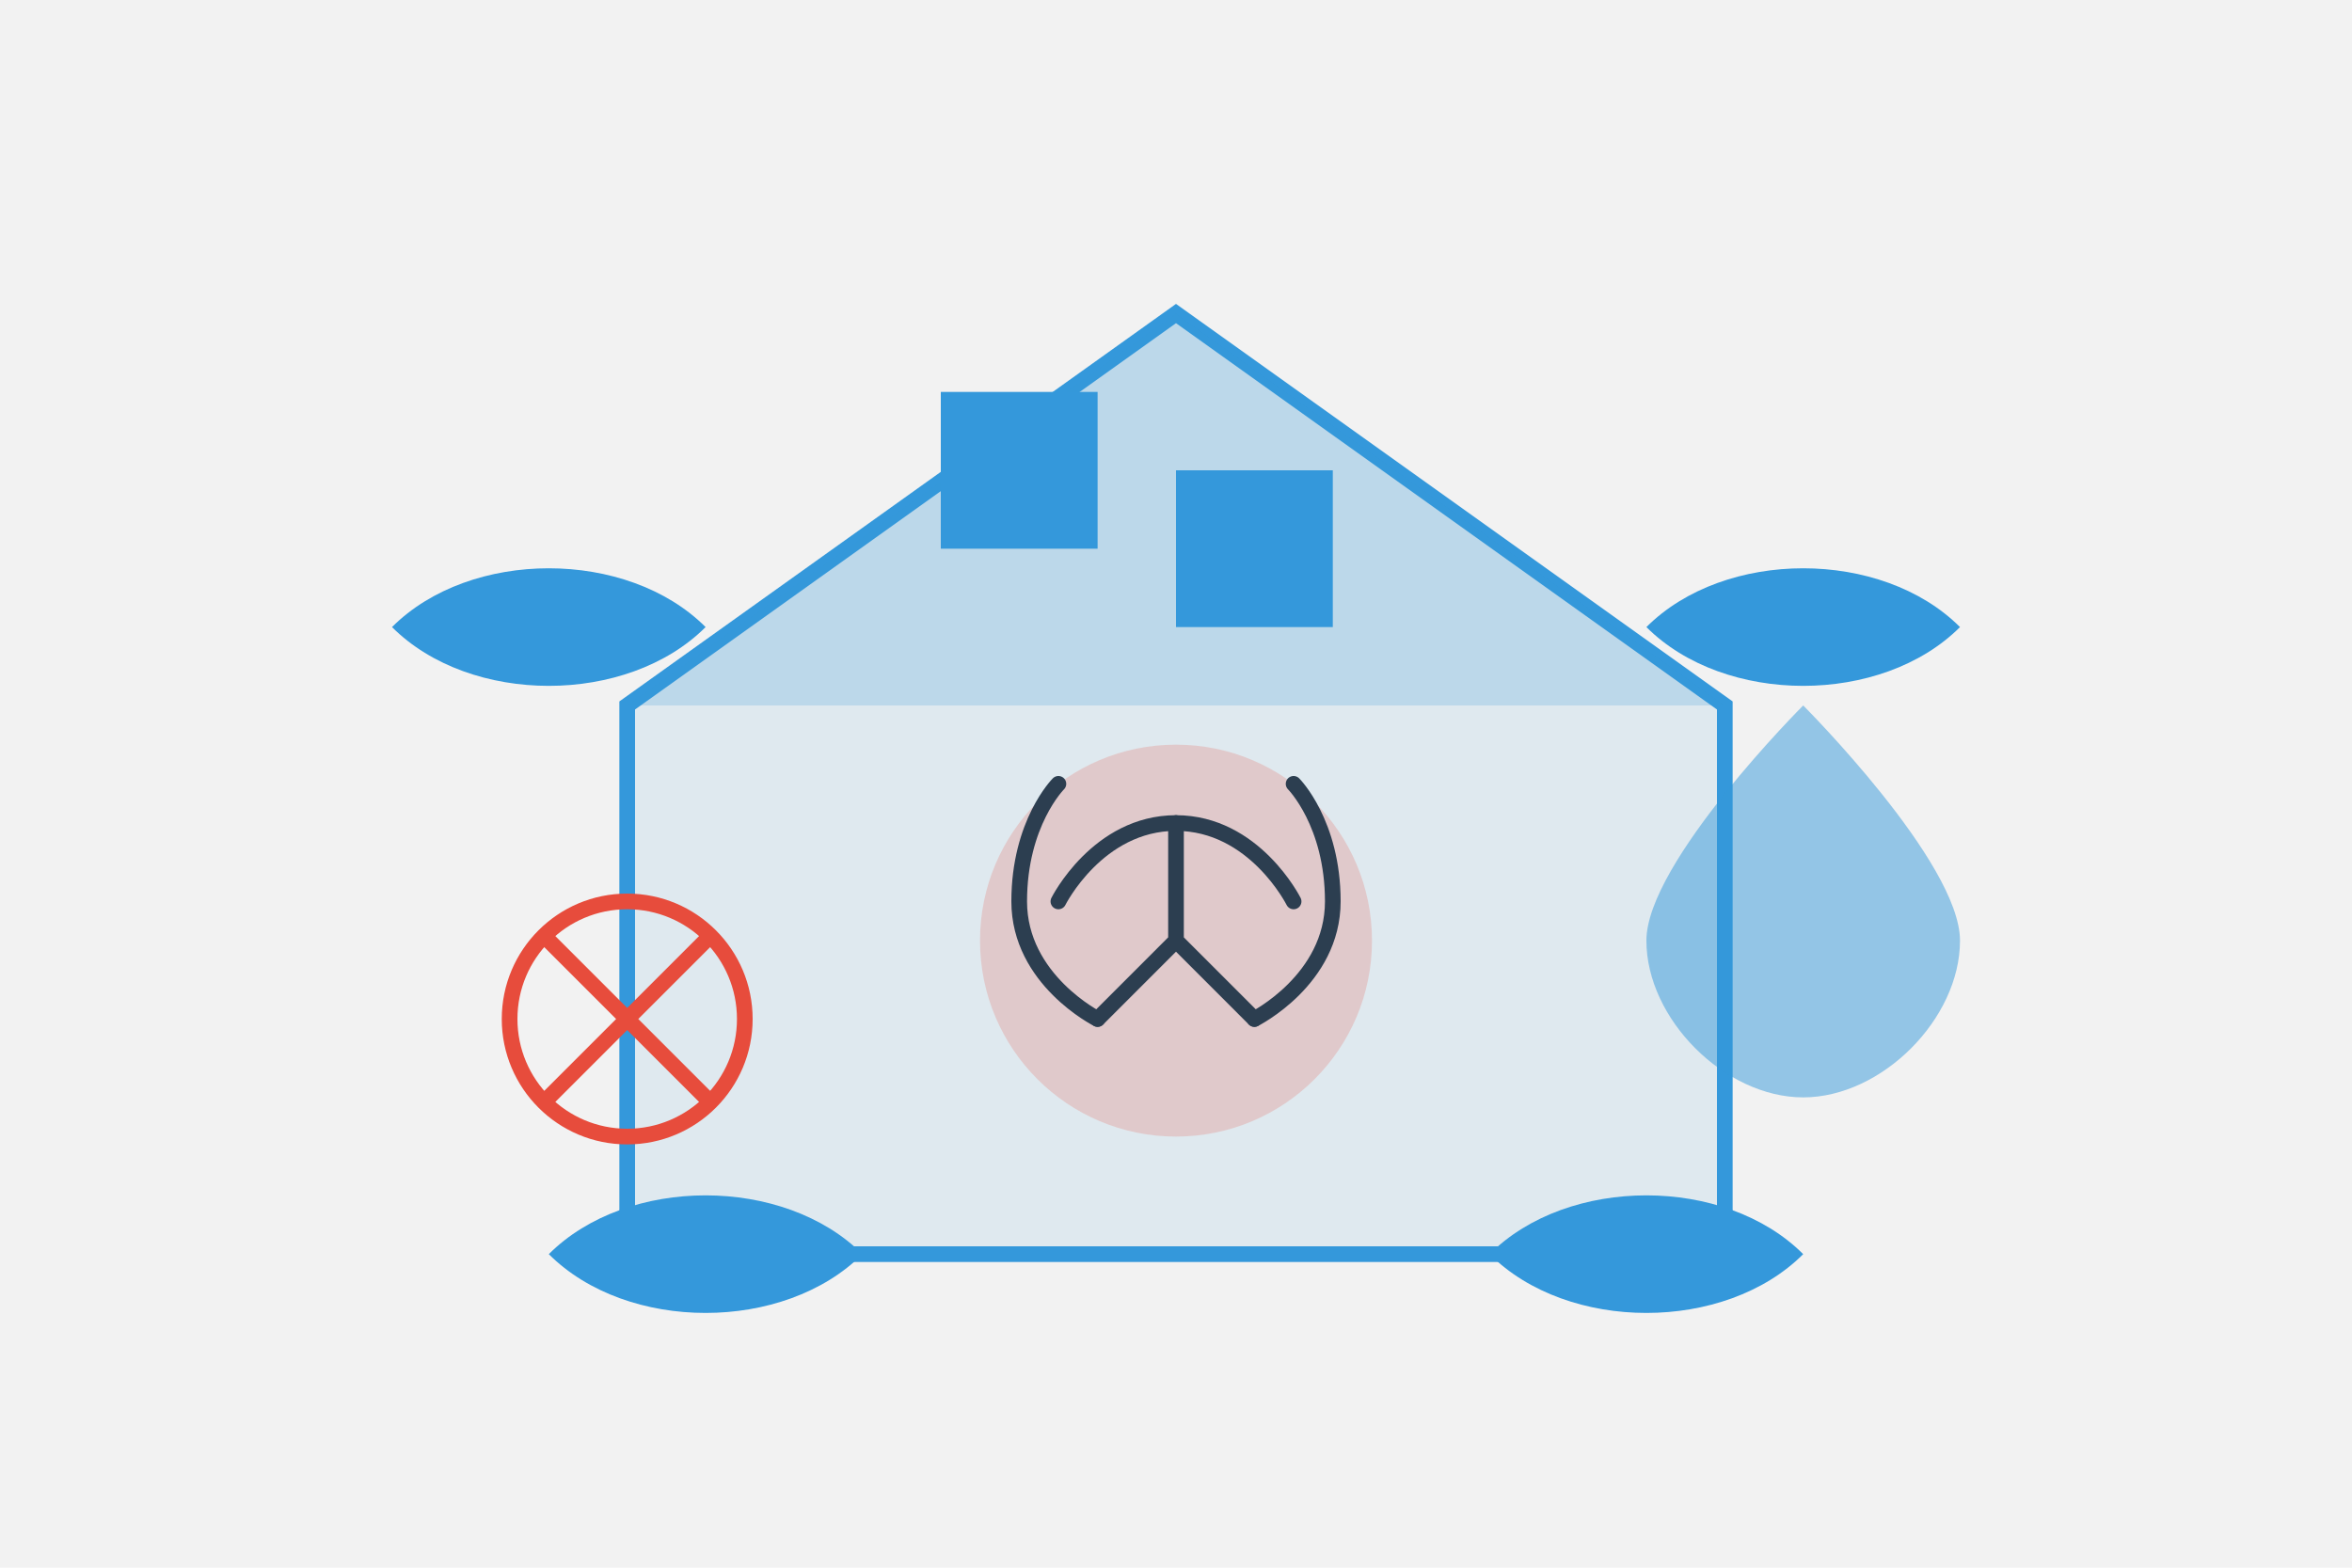 <svg width="300" height="200" viewBox="0 0 300 200" fill="none" xmlns="http://www.w3.org/2000/svg">
  <!-- Eco-friendly renovation icon -->
  <rect width="300" height="200" fill="#f2f2f2"/>
  
  <!-- House outline with eco elements -->
  <path d="M150 40L80 90V160H220V90L150 40Z" fill="#3498db" opacity="0.1"/>
  <path d="M150 40L80 90V160H220V90L150 40Z" stroke="#3498db" stroke-width="2" fill="none"/>
  
  <!-- Green roof / solar -->
  <path d="M150 40L80 90H220L150 40Z" fill="#3498db" opacity="0.2"/>
  <rect x="120" y="50" width="20" height="20" fill="#3498db"/>
  <rect x="150" y="60" width="20" height="20" fill="#3498db"/>
  
  <!-- Recycling symbol -->
  <circle cx="150" cy="120" r="25" fill="#e74c3c" opacity="0.2"/>
  <path d="M150 105V120M150 120L140 130M150 120L160 130" stroke="#2c3e50" stroke-width="2" stroke-linecap="round" stroke-linejoin="round"/>
  <path d="M135 115C135 115 140 105 150 105C160 105 165 115 165 115" stroke="#2c3e50" stroke-width="2" stroke-linecap="round" stroke-linejoin="round"/>
  <path d="M140 130C140 130 130 125 130 115C130 105 135 100 135 100" stroke="#2c3e50" stroke-width="2" stroke-linecap="round" stroke-linejoin="round"/>
  <path d="M160 130C160 130 170 125 170 115C170 105 165 100 165 100" stroke="#2c3e50" stroke-width="2" stroke-linecap="round" stroke-linejoin="round"/>
  
  <!-- Leaf elements -->
  <path d="M50 80C60 70 80 70 90 80C80 90 60 90 50 80Z" fill="#3498db"/>
  <path d="M250 80C240 70 220 70 210 80C220 90 240 90 250 80Z" fill="#3498db"/>
  <path d="M70 160C80 150 100 150 110 160C100 170 80 170 70 160Z" fill="#3498db"/>
  <path d="M230 160C220 150 200 150 190 160C200 170 220 170 230 160Z" fill="#3498db"/>
  
  <!-- Water drop -->
  <path d="M250 120C250 130 240 140 230 140C220 140 210 130 210 120C210 110 230 90 230 90C230 90 250 110 250 120Z" fill="#3498db" opacity="0.5"/>
  
  <!-- Energy efficiency symbol -->
  <path d="M90 120L70 140M70 120L90 140" stroke="#e74c3c" stroke-width="2" stroke-linecap="round"/>
  <circle cx="80" cy="130" r="15" stroke="#e74c3c" stroke-width="2" fill="none"/>
</svg>
